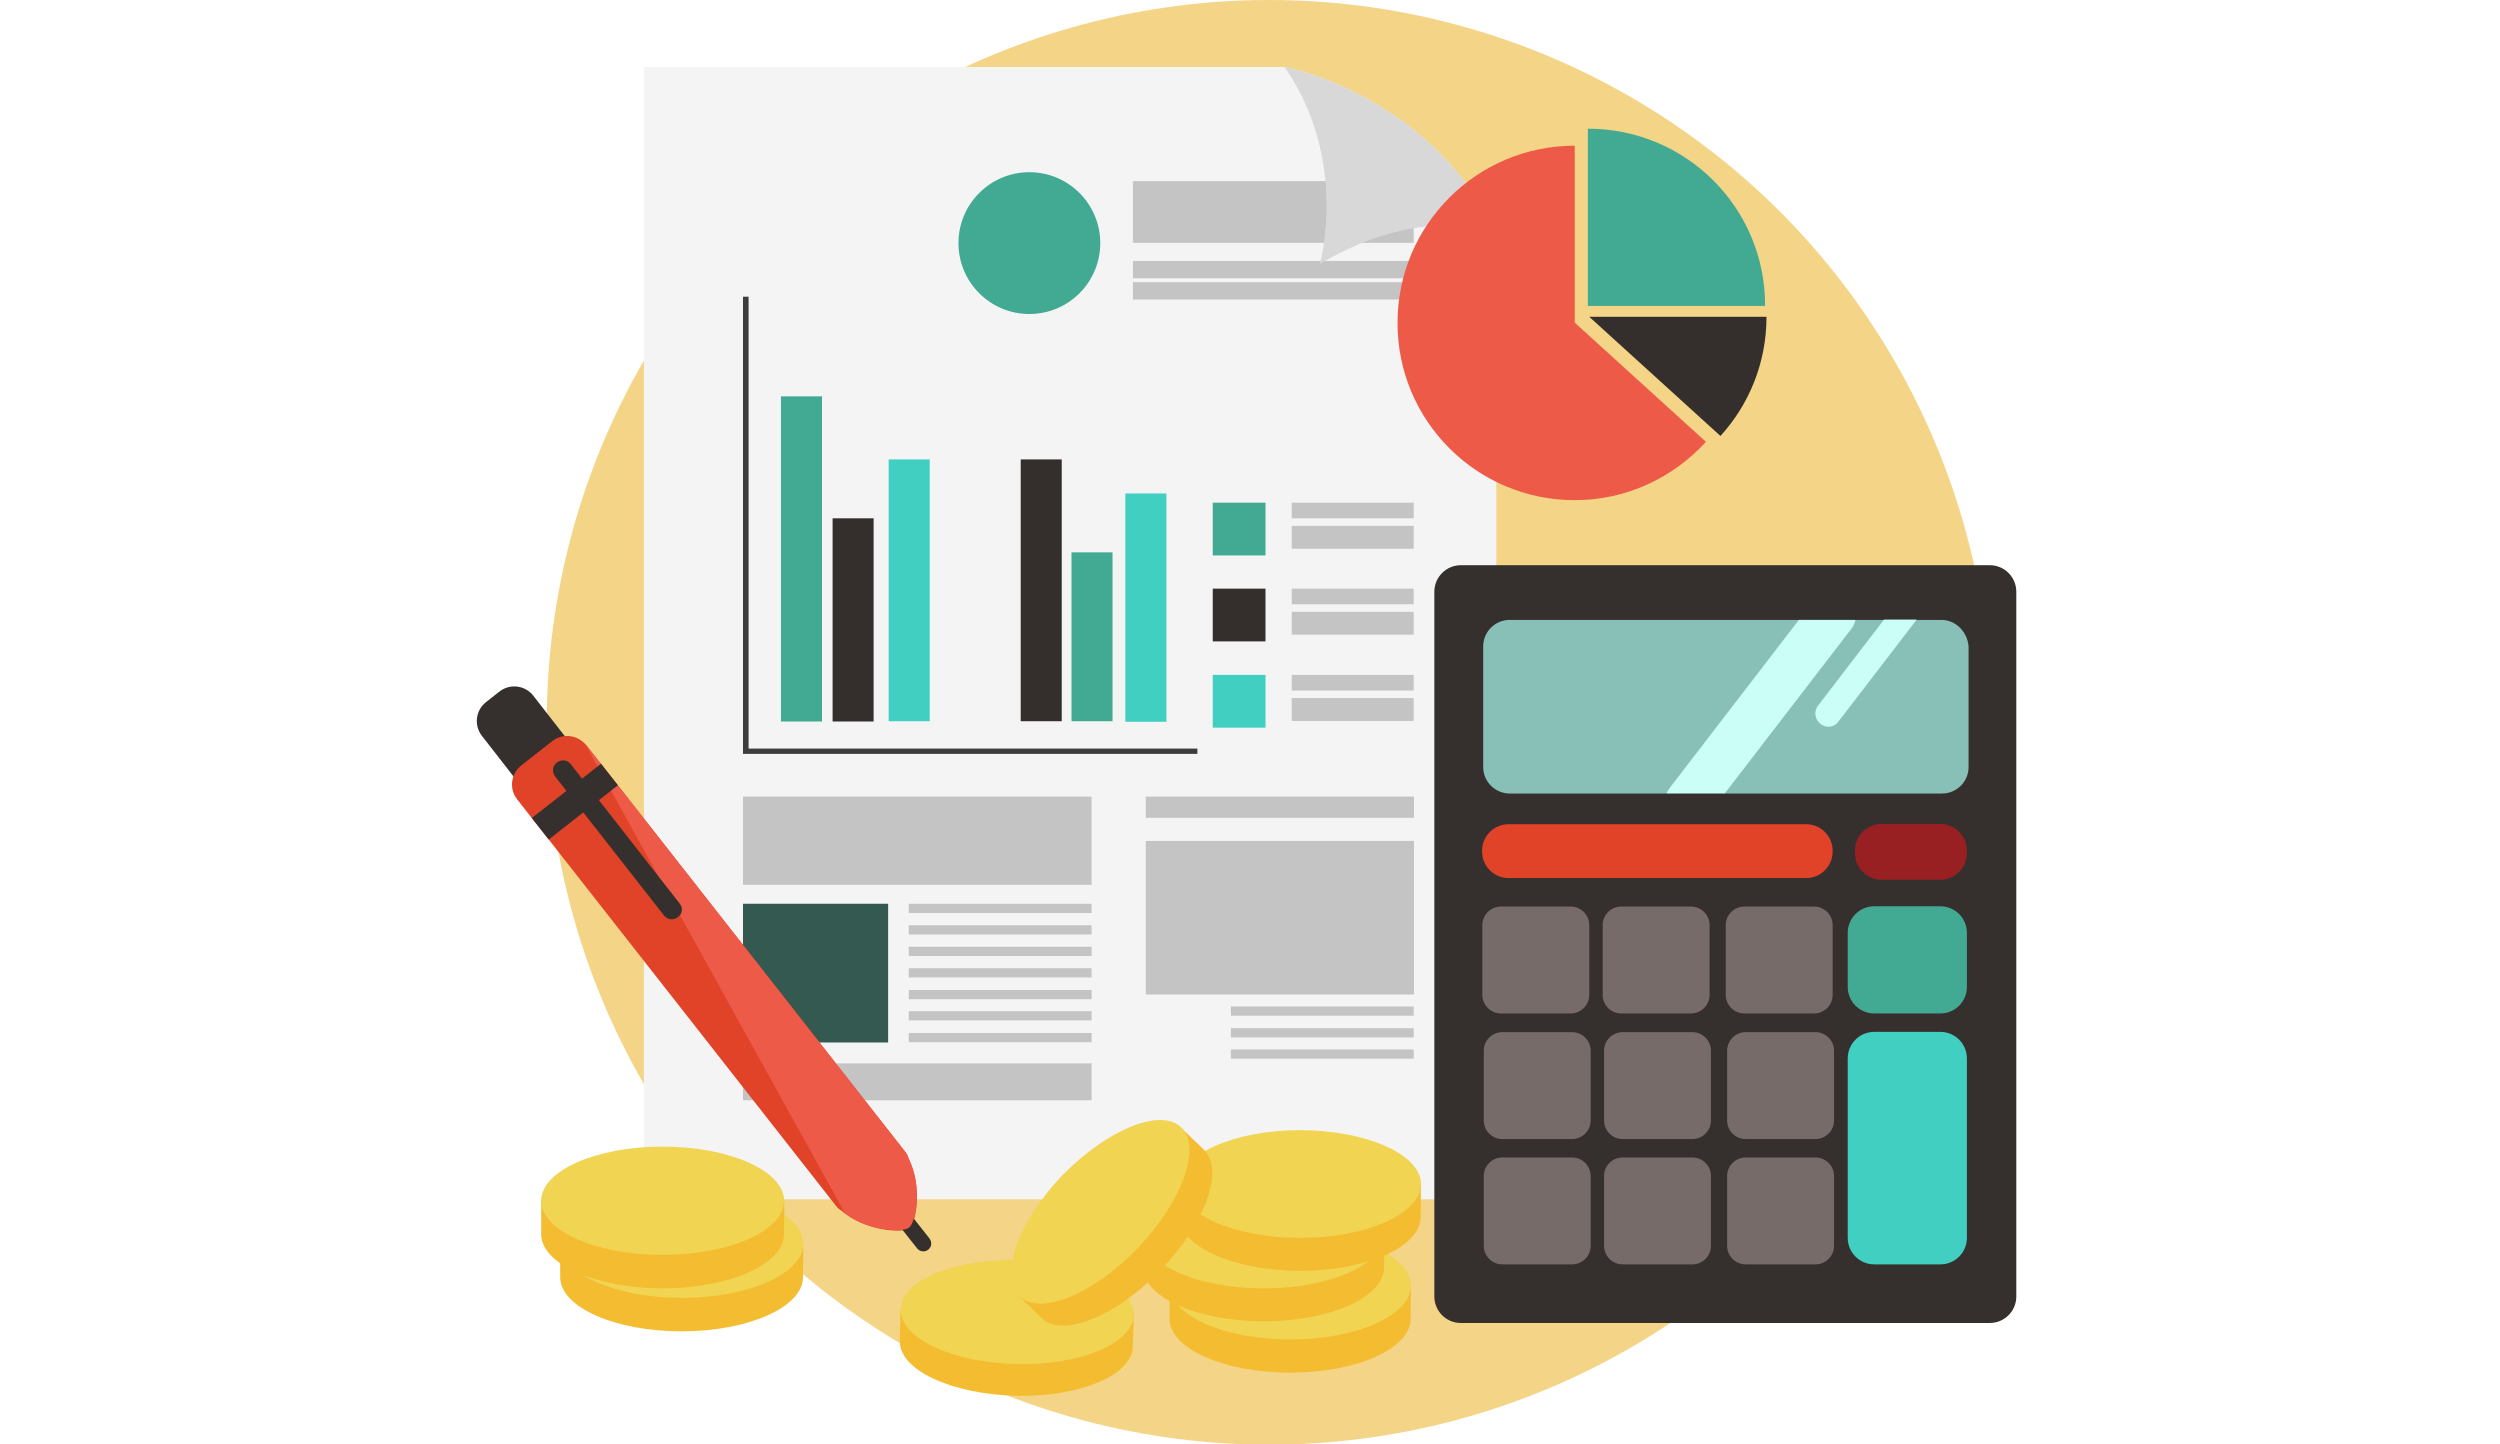 <?xml version="1.0" encoding="utf-8"?>
<!-- Generator: Adobe Illustrator 24.0.1, SVG Export Plug-In . SVG Version: 6.00 Build 0)  -->
<svg version="1.1" id="ffa0e257-4b46-4632-a8d6-93195cbf254d"
	 xmlns="http://www.w3.org/2000/svg" xmlns:xlink="http://www.w3.org/1999/xlink" x="0px" y="0px" viewBox="0 0 895.7 517.5"
	 style="enable-background:new 0 0 895.7 517.5;" xml:space="preserve">
<style type="text/css">
	.st0{fill:#F4D487;}
	.st1{fill:#F4F4F4;}
	.st2{fill:#C4C4C4;}
	.st3{fill:#D8D8D8;}
	.st4{fill:#42AA92;}
	.st5{fill:#342F2D;}
	.st6{fill:#41CFC1;}
	.st7{fill:#3C3C3B;}
	.st8{fill:#335951;}
	.st9{fill:#352F2D;}
	.st10{fill:#88BFB7;}
	.st11{fill:#CCFEF8;}
	.st12{fill:#776B69;}
	.st13{fill:#E04327;}
	.st14{fill:#982023;}
	.st15{fill:#ED5B48;}
	.st16{fill:#F4BD31;}
	.st17{fill:#F2D453;}
</style>
<ellipse id="Background_2" class="st0" cx="454.7" cy="258.8" rx="258.8" ry="258.8"/>
<g id="Paper_Sheet">
	<path class="st1" d="M460.2,24H230.7v405.7h305.4V83.4C511.5,33.3,460.2,24,460.2,24z"/>
	<rect x="405.9" y="64.9" class="st2" width="100.6" height="22.1"/>
	<rect x="405.9" y="93.5" class="st2" width="100.6" height="6.2"/>
	<rect x="405.9" y="101.1" class="st2" width="100.6" height="6.2"/>
	<path class="st3" d="M460.2,24c23.2,33.2,12.7,70.5,12.7,70.5c37.4-21.9,63.2-11.2,63.2-11.2C511.5,33.3,460.2,24,460.2,24z"/>
	<rect x="279.8" y="142" class="st4" width="14.7" height="116.5"/>
	<rect x="298.3" y="185.7" class="st5" width="14.7" height="72.8"/>
	<rect x="318.4" y="164.6" class="st6" width="14.7" height="93.8"/>
	<polygon class="st7" points="268.2,268.2 268.2,106.3 266.2,106.3 266.2,268.2 266.2,269 266.2,270.1 429,270.1 429,268.2 	"/>
	<rect x="383.9" y="197.9" class="st4" width="14.7" height="60.5"/>
	<rect x="365.7" y="164.6" class="st5" width="14.7" height="93.8"/>
	<rect x="403.2" y="176.8" class="st6" width="14.7" height="81.8"/>
	<circle class="st4" cx="368.8" cy="87.1" r="25.4"/>
	<rect x="434.5" y="180.1" class="st4" width="18.9" height="18.9"/>
	<rect x="434.5" y="210.9" class="st5" width="18.9" height="18.9"/>
	<rect x="434.5" y="241.8" class="st6" width="18.9" height="18.9"/>
	<rect x="462.8" y="180.1" class="st2" width="43.7" height="5.6"/>
	<rect x="462.8" y="188.4" class="st2" width="43.7" height="8.2"/>
	<rect x="462.8" y="210.9" class="st2" width="43.7" height="5.6"/>
	<rect x="462.8" y="219.2" class="st2" width="43.7" height="8.2"/>
	<rect x="462.8" y="241.8" class="st2" width="43.7" height="5.6"/>
	<rect x="462.8" y="250.1" class="st2" width="43.7" height="8.2"/>
	<rect x="266.2" y="285.4" class="st2" width="124.9" height="31.6"/>
	<rect x="266.2" y="323.8" class="st8" width="52" height="49.7"/>
	<rect x="325.6" y="323.8" class="st2" width="65.5" height="3.3"/>
	<rect x="325.6" y="331.5" class="st2" width="65.5" height="3.3"/>
	<rect x="325.6" y="339.2" class="st2" width="65.5" height="3.3"/>
	<rect x="325.6" y="346.9" class="st2" width="65.5" height="3.3"/>
	<rect x="325.6" y="354.7" class="st2" width="65.5" height="3.3"/>
	<rect x="325.6" y="362.3" class="st2" width="65.5" height="3.3"/>
	<rect x="325.6" y="370.1" class="st2" width="65.5" height="3.3"/>
	<rect x="266.2" y="381" class="st2" width="124.9" height="13.2"/>
	<rect x="410.5" y="285.4" class="st2" width="96.1" height="7.6"/>
	<rect x="410.5" y="301.3" class="st2" width="96.1" height="55"/>
	<rect x="441" y="360.6" class="st2" width="65.5" height="3.3"/>
	<rect x="441" y="368.4" class="st2" width="65.5" height="3.3"/>
	<rect x="441" y="376" class="st2" width="65.5" height="3.3"/>
</g>
<g id="Calculator">
	<path class="st9" d="M722.4,464.5c0,5.3-4.3,9.5-9.5,9.5H523.4c-5.3,0-9.5-4.3-9.5-9.5V212c0-5.3,4.3-9.5,9.5-9.5h189.5
		c5.3,0,9.5,4.3,9.5,9.5V464.5L722.4,464.5z"/>
	<path class="st10" d="M695.6,222.1h-8.9H675h-10.3h-20.3H540.9c-5.3,0-9.5,4.3-9.5,9.5v43.2c0,5.3,4.3,9.5,9.5,9.5h56.4h20.9h77.6
		c5.3,0,9.5-4.3,9.5-9.5v-43.2C704.9,226.4,700.7,222.1,695.6,222.1z"/>
	<path class="st11" d="M664.8,222.1h-20.3l-46.2,60.1c-0.4,0.6-0.9,1.3-1.2,2H618l45.3-58.9C664.1,224.3,664.5,223.2,664.8,222.1z"
		/>
	<path class="st11" d="M652.3,259.4c2,1.6,4.9,1.2,6.4-0.9l28-36.5H675l-23.7,30.9C649.8,255,650.2,257.8,652.3,259.4z"/>
	<path class="st6" d="M704.7,443.5c0,5.3-4.3,9.5-9.5,9.5h-23.7c-5.3,0-9.5-4.3-9.5-9.5v-64.3c0-5.3,4.3-9.5,9.5-9.5h23.7
		c5.3,0,9.5,4.3,9.5,9.5V443.5z"/>
	<path class="st12" d="M569.9,446.4c0,3.6-3,6.6-6.6,6.6h-25.1c-3.6,0-6.6-3-6.6-6.6v-25.1c0-3.6,3-6.6,6.6-6.6h25.1
		c3.6,0,6.6,3,6.6,6.6V446.4z"/>
	<path class="st12" d="M613,446.4c0,3.6-3,6.6-6.6,6.6h-25.1c-3.6,0-6.6-3-6.6-6.6v-25.1c0-3.6,3-6.6,6.6-6.6h25.1
		c3.6,0,6.6,3,6.6,6.6V446.4z"/>
	<path class="st12" d="M657.1,446.4c0,3.6-3,6.6-6.6,6.6h-25.1c-3.6,0-6.6-3-6.6-6.6v-25.1c0-3.6,3-6.6,6.6-6.6h25.1
		c3.6,0,6.6,3,6.6,6.6V446.4z"/>
	<path class="st12" d="M569.9,401.5c0,3.6-3,6.6-6.6,6.6h-25.1c-3.6,0-6.6-3-6.6-6.6v-25.1c0-3.6,3-6.6,6.6-6.6h25.1
		c3.6,0,6.6,3,6.6,6.6V401.5z"/>
	<path class="st12" d="M613,401.5c0,3.6-3,6.6-6.6,6.6h-25.1c-3.6,0-6.6-3-6.6-6.6v-25.1c0-3.6,3-6.6,6.6-6.6h25.1
		c3.6,0,6.6,3,6.6,6.6V401.5z"/>
	<path class="st12" d="M657.1,401.5c0,3.6-3,6.6-6.6,6.6h-25.1c-3.6,0-6.6-3-6.6-6.6v-25.1c0-3.6,3-6.6,6.6-6.6h25.1
		c3.6,0,6.6,3,6.6,6.6V401.5z"/>
	<path class="st12" d="M569.4,356.5c0,3.6-3,6.6-6.6,6.6h-25.1c-3.6,0-6.6-3-6.6-6.6v-25.1c0-3.6,3-6.6,6.6-6.6h25.1
		c3.6,0,6.6,3,6.6,6.6V356.5z"/>
	<path class="st12" d="M612.5,356.5c0,3.6-3,6.6-6.6,6.6h-25.1c-3.6,0-6.6-3-6.6-6.6v-25.1c0-3.6,3-6.6,6.6-6.6h25.1
		c3.6,0,6.6,3,6.6,6.6V356.5z"/>
	<path class="st12" d="M656.6,356.5c0,3.6-3,6.6-6.6,6.6h-25.1c-3.6,0-6.6-3-6.6-6.6v-25.1c0-3.6,3-6.6,6.6-6.6H650
		c3.6,0,6.6,3,6.6,6.6V356.5z"/>
	<path class="st4" d="M704.7,334.2c0-5.3-4.3-9.5-9.5-9.5h-23.7c-5.3,0-9.5,4.3-9.5,9.5v19.4c0,5.3,4.3,9.5,9.5,9.5h23.7
		c5.3,0,9.5-4.3,9.5-9.5V334.2z"/>
	<path class="st13" d="M656.6,305.1c0,5.3-4.3,9.5-9.5,9.5H540.5c-5.3,0-9.5-4.3-9.5-9.5v-0.3c0-5.3,4.3-9.5,9.5-9.5h106.6
		c5.3,0,9.5,4.3,9.5,9.5V305.1L656.6,305.1z"/>
	<path class="st14" d="M704.7,305.7c0,5.3-4.3,9.5-9.5,9.5h-21.1c-5.3,0-9.5-4.3-9.5-9.5v-1c0-5.3,4.3-9.5,9.5-9.5h21.1
		c5.3,0,9.5,4.3,9.5,9.5V305.7z"/>
</g>
<g id="Pen">
	<path class="st9" d="M199,283.3c-3.8,3-9.3,2.3-12.2-1.5l-14.1-18.1c-3-3.8-2.3-9.3,1.5-12.2l4.7-3.7c3.8-3,9.3-2.3,12.2,1.5
		l14.1,18.1c3,3.8,2.3,9.3-1.5,12.2L199,283.3z"/>
	<path class="st13" d="M325.5,415c-0.3-1-0.7-1.8-1.4-2.6l-102.7-131l-6.1-7.7l-5.3-6.8c-0.1-0.1-0.2-0.3-0.3-0.3
		c-3.1-3.4-8.2-3.9-11.8-1.1l-11.1,8.7c-3.8,3-4.5,8.4-1.5,12.2l5.3,6.8l6.1,7.7L299.5,432c0.6,0.9,1.5,1.5,2.3,2
		c0.3,0.3,0.6,0.5,1.1,0.9c8.8,6.5,21.1,6.8,23,5.2C328.2,438,330.6,425.3,325.5,415z"/>
	<path class="st9" d="M332.6,447.7c-1.3,1.1-3.1,0.7-4-0.4l-9.3-11.8c-1.1-1.3-0.7-3.1,0.4-4l0,0c1.3-1.1,3.1-0.7,4,0.4l9.3,11.8
		C334,445,333.8,446.8,332.6,447.7L332.6,447.7z"/>
	<path class="st15" d="M325.6,439.9c2.6-1.9,5-14.7-0.1-24.9c-0.3-1-0.7-1.8-1.4-2.6l-102.7-131l-6.1-7.7l-5.3-6.8
		c-0.1-0.1-0.2-0.3-0.3-0.3l93.1,168.2C311.5,441.2,323.7,441.5,325.6,439.9z"/>
	
		<rect x="190.2" y="282.3" transform="matrix(0.787 -0.617 0.617 0.787 -133.319 188.256)" class="st9" width="31.5" height="9.8"/>
	<path class="st9" d="M242.9,328.6c-1.6,1.2-3.8,1-5-0.6l-39-49.8c-1.2-1.6-1-3.8,0.6-5l0,0c1.6-1.2,3.8-1,5,0.6l39,49.9
		C244.8,325.2,244.5,327.4,242.9,328.6L242.9,328.6z"/>
</g>
<g id="Pie_Chart">
	<path class="st4" d="M568.9,46.1v63.5h63.5C632.5,74.5,604.1,46.1,568.9,46.1z"/>
	<path class="st15" d="M564.2,52.2c-35.1,0-63.5,28.4-63.5,63.5s28.4,63.5,63.5,63.5c18.6,0,35.3-8.1,47-20.9l-47-42.7V52.2z"/>
	<path class="st5" d="M569.4,113.5l47,42.7c10.3-11.3,16.5-26.3,16.5-42.7H569.4z"/>
</g>
<g id="Coin">
	<g>
		<g>
			<path class="st16" d="M505.5,462c0-4.8-2.9-8.8-6.3-8.8h-73.9c-3.5,0-6.3,3.9-6.3,8.8v9.1c0,0.3,0,0.5,0,0.9c0,0.2,0,0.3,0,0.5
				c0,10.6,19.4,19.3,43.2,19.3c23.9,0,43.2-8.6,43.2-19.3c0-0.2,0-0.3,0-0.5c0-0.3,0-0.5,0-0.9L505.5,462L505.5,462z"/>
			<path class="st17" d="M505.5,460.6c0,10.6-19.4,19.3-43.2,19.3s-43.2-8.6-43.2-19.3c0-10.6,19.4-19.3,43.2-19.3
				S505.5,450,505.5,460.6z"/>
		</g>
		<g>
			<path class="st16" d="M496,443.6c0-4.8-2.9-8.8-6.3-8.8h-73.9c-3.5,0-6.3,3.9-6.3,8.8v9.1c0,0.3,0,0.5,0,0.9c0,0.2,0,0.3,0,0.5
				c0,10.6,19.4,19.3,43.2,19.3c23.9,0,43.2-8.6,43.2-19.3c0-0.2,0-0.3,0-0.5c0-0.3,0-0.5,0-0.9L496,443.6L496,443.6z"/>
			<path class="st17" d="M496,442.3c0,10.6-19.4,19.3-43.2,19.3c-23.9,0-43.2-8.6-43.2-19.3c0-10.6,19.4-19.3,43.2-19.3
				C476.6,423.1,496,431.7,496,442.3z"/>
		</g>
		<g>
			<path class="st16" d="M509.1,425.5c0-4.8-2.9-8.8-6.3-8.8h-73.9c-3.5,0-6.3,3.9-6.3,8.8v9.1c0,0.3,0,0.5,0,0.9c0,0.2,0,0.3,0,0.5
				c0,10.6,19.4,19.3,43.2,19.3c23.9,0,43.2-8.6,43.2-19.3c0-0.2,0-0.3,0-0.5c0-0.3,0-0.5,0-0.9L509.1,425.5L509.1,425.5z"/>
			<path class="st17" d="M509.1,424.2c0,10.6-19.4,19.3-43.2,19.3c-23.9,0-43.2-8.6-43.2-19.3c0-10.6,19.4-19.3,43.2-19.3
				C489.6,405,509.1,413.6,509.1,424.2z"/>
		</g>
	</g>
	<g>
		<path class="st16" d="M406.2,472.4c0.1-4.7-2.6-8.5-6-8.6l-71.3-1.6c-3.3-0.1-6.2,3.6-6.3,8.3l-0.2,8.9c0,0.3,0,0.5,0,0.7
			s0,0.3,0,0.4c-0.2,10.3,18.2,18.9,41.4,19.6c23.1,0.5,41.9-7.4,42.1-17.7c0-0.2,0-0.3,0-0.4c0-0.3,0-0.5,0-0.7L406.2,472.4z"/>
		<path class="st17" d="M406.2,471c-0.2,10.3-19,18.2-42.1,17.7s-41.6-9.3-41.4-19.6c0.2-10.3,19-18.2,42.1-17.7
			C387.9,452.1,406.4,460.8,406.2,471z"/>
	</g>
	<g>
		<path class="st16" d="M287.8,446.9c0-4.8-2.9-8.8-6.4-8.8h-74.3c-3.5,0-6.4,3.9-6.4,8.8v9.3c0,0.3,0,0.5,0,0.9c0,0.2,0,0.3,0,0.5
			c0,10.7,19.5,19.4,43.5,19.4c23.9,0,43.5-8.7,43.5-19.4c0-0.2,0-0.3,0-0.5c0-0.3,0-0.5,0-0.9L287.8,446.9L287.8,446.9z"/>
		<path class="st17" d="M287.8,445.6c0,10.7-19.5,19.4-43.5,19.4c-23.9,0-43.5-8.7-43.5-19.4c0-10.7,19.5-19.4,43.5-19.4
			C268.4,426.3,287.8,434.9,287.8,445.6z"/>
	</g>
	<g>
		<path class="st16" d="M424,404.9c-3.3-3.2-8.1-3.9-10.3-1.5L364.2,455c-2.3,2.4-1.5,7,1.8,10.3l6.4,6.2c0.2,0.2,0.3,0.3,0.5,0.5
			c0.1,0.1,0.2,0.3,0.3,0.3c7.4,7.1,26.5-0.5,42.6-17.2s23-36.1,15.5-43.2c-0.1-0.1-0.3-0.2-0.3-0.3c-0.2-0.2-0.3-0.3-0.5-0.5
			L424,404.9z"/>
		<path class="st17" d="M423.2,403.9c7.4,7.1,0.4,26.5-15.5,43.2c-16.1,16.7-35.1,24.5-42.6,17.2c-7.4-7.1-0.4-26.5,15.5-43.2
			C396.7,404.7,415.7,396.8,423.2,403.9z"/>
	</g>
	<g>
		<path class="st16" d="M281,431.5c0-4.8-2.9-8.8-6.4-8.8h-74.3c-3.5,0-6.4,3.9-6.4,8.8v9.3c0,0.3,0,0.5,0,0.9c0,0.2,0,0.3,0,0.5
			c0,10.7,19.5,19.4,43.5,19.4c23.9,0,43.5-8.7,43.5-19.4c0-0.2,0-0.3,0-0.5c0-0.3,0-0.5,0-0.9L281,431.5L281,431.5z"/>
		<ellipse class="st17" cx="237.4" cy="430.2" rx="43.5" ry="19.4"/>
	</g>
</g>
</svg>
